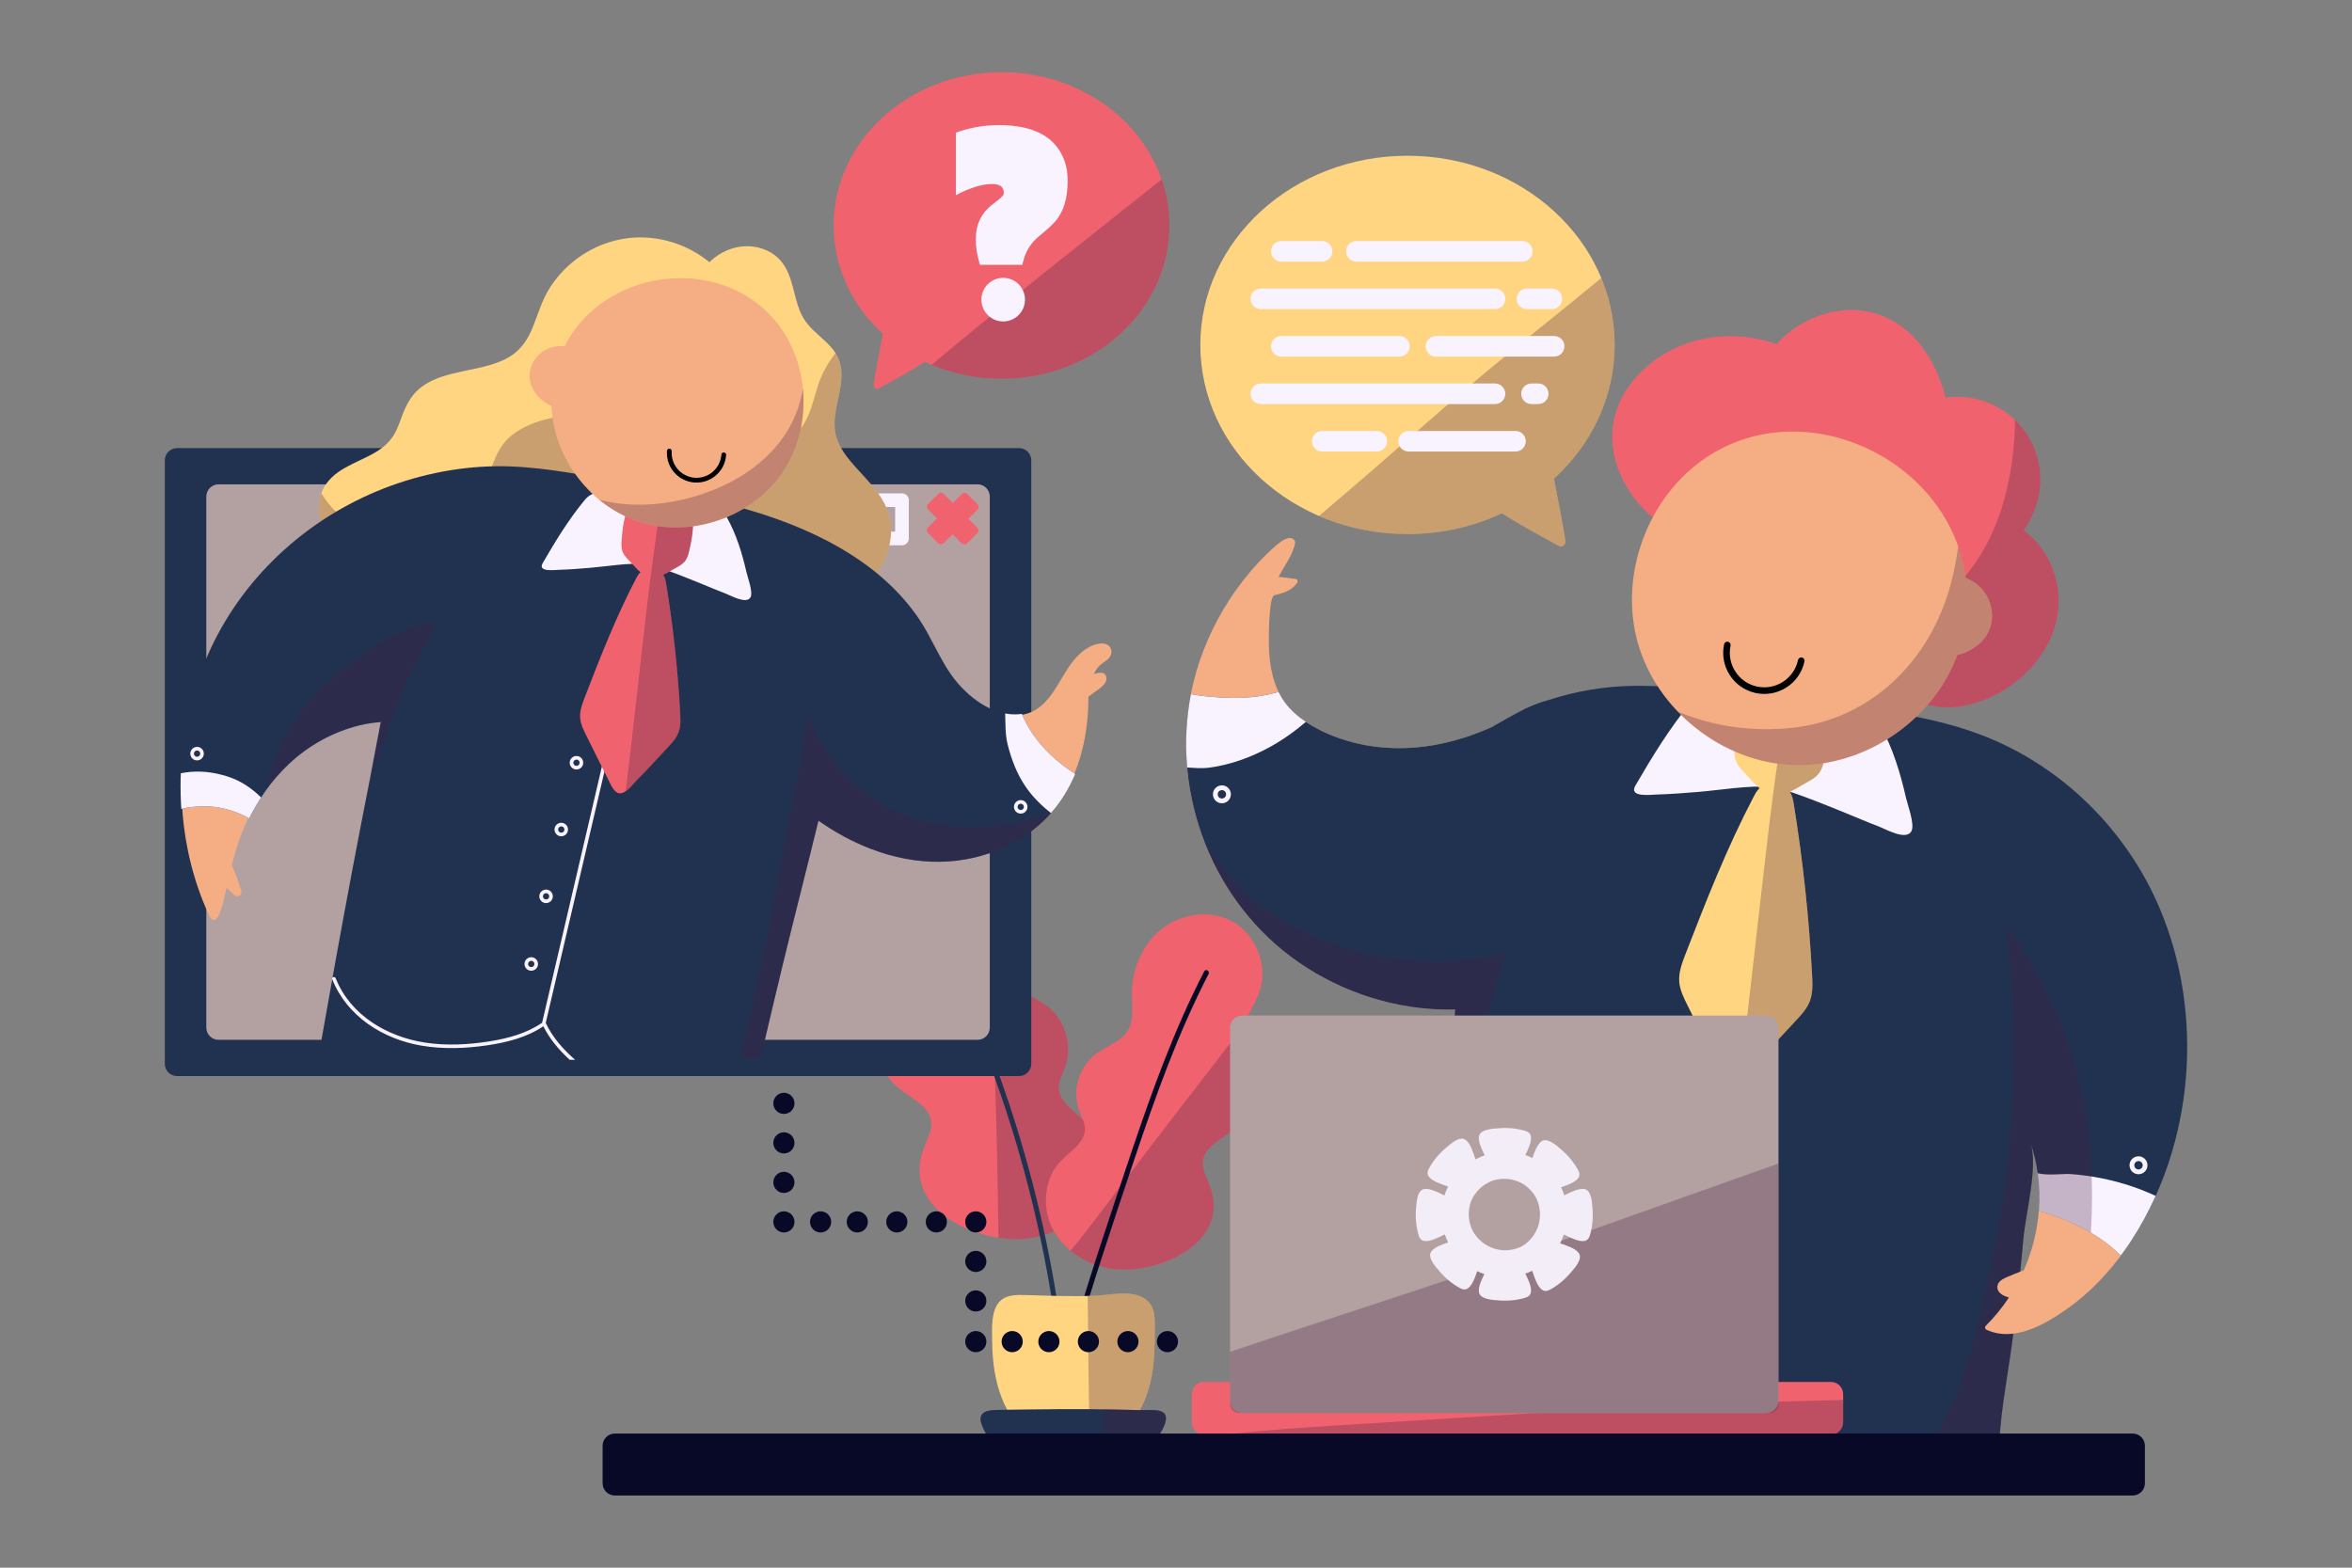 <?xml version="1.0" encoding="utf-8"?>
<!-- Generator: Adobe Illustrator 27.5.0, SVG Export Plug-In . SVG Version: 6.00 Build 0)  -->
<svg version="1.1" xmlns="http://www.w3.org/2000/svg" xmlns:xlink="http://www.w3.org/1999/xlink" x="0px" y="0px"
	 viewBox="0 0 750 500" style="enable-background:new 0 0 750 500;" xml:space="preserve">
<rect x="0" y="0" width="750" height="500" fill="#808080" stroke="none"/>
<g id="BACKGROUND">
	
</g>
<g id="OBJECTS">
	<g>
		<g>
			<g>
				<path style="fill:#F0626E;" d="M287.552,274.754c7.622-3.769,17.338-2.162,23.924,3.216c6.586,5.378,10.071,14.054,9.96,22.556
					c-0.053,4.046-0.791,8.388,1.193,11.914c2.319,4.121,7.445,5.567,11.227,8.406c5.842,4.386,8.295,12.776,5.735,19.617
					c-0.768,2.051-1.948,4.033-1.967,6.223c-0.042,4.738,4.971,7.603,8.27,11.005c5.834,6.014,6.712,15.904,2.915,23.372
					c-3.798,7.469-11.646,12.438-19.916,13.786c-15.644,2.551-41.645-8.407-34.452-28.304c1.064-2.943,2.892-5.838,2.465-8.937
					c-0.588-4.261-4.986-6.68-8.495-9.168c-5.359-3.8-9.784-9.849-9.264-16.398c0.451-5.677,4.496-10.697,4.472-16.392
					c-0.021-4.968-3.089-9.241-5.182-13.806c-0.405-0.884-0.774-1.778-1.076-2.691C274.334,290.029,278.933,279.016,287.552,274.754
					z"/>
				<path style="opacity:0.3;fill:#4A1E43;" d="M345.895,357.692c-3.299-3.402-8.313-6.267-8.271-11.005
					c0.019-2.19,1.199-4.172,1.967-6.223c2.56-6.842,0.108-15.232-5.734-19.617c-3.782-2.839-8.908-4.285-11.227-8.406
					c-1.985-3.527-1.246-7.868-1.193-11.914c0.104-7.966-2.949-16.084-8.751-21.499c2.763,20.207,3.659,40.765,4.436,61.069
					c0.697,18.217,1.02,36.444,1.293,54.67c3.677,0.563,7.293,0.604,10.479,0.084c8.27-1.348,16.118-6.317,19.916-13.786
					C352.607,373.596,351.728,363.706,345.895,357.692z"/>
			</g>
			<g>
				<path style="fill:#F0626E;" d="M392.266,293.533c-7.049-3.485-16.034-1.999-22.125,2.974
					c-6.091,4.973-9.313,12.997-9.211,20.859c0.049,3.742,0.732,7.757-1.104,11.018c-2.145,3.811-6.885,5.149-10.382,7.774
					c-5.403,4.056-7.671,11.815-5.303,18.142c0.71,1.896,1.801,3.73,1.819,5.755c0.039,4.382-4.597,7.032-7.648,10.177
					c-5.395,5.562-6.207,14.707-2.695,21.614c3.512,6.907,10.77,11.502,18.417,12.749c14.467,2.359,38.512-7.775,31.861-26.175
					c-0.984-2.721-2.675-5.399-2.279-8.265c0.543-3.94,4.611-6.178,7.856-8.479c4.956-3.514,9.048-9.108,8.567-15.164
					c-0.417-5.25-4.158-9.892-4.136-15.159c0.019-4.594,2.857-8.546,4.792-12.768c0.375-0.817,0.715-1.644,0.995-2.488
					C404.49,307.659,400.237,297.474,392.266,293.533z"/>
				<path style="opacity:0.3;fill:#4A1E43;" d="M395.902,331.354c0.007-1.54,0.334-3.008,0.834-4.438
					c-6.583,8.647-13.272,17.198-19.843,25.747c-8.249,10.732-16.496,21.454-24.612,32.286c-3.525,4.704-7.114,9.426-10.931,13.943
					c3.595,2.968,8.066,4.95,12.685,5.703c14.467,2.359,38.512-7.775,31.861-26.175c-0.984-2.721-2.675-5.399-2.279-8.265
					c0.543-3.94,4.611-6.178,7.856-8.479c4.956-3.514,9.048-9.108,8.567-15.164C399.621,341.263,395.88,336.621,395.902,331.354z"/>
			</g>
			<path style="fill:#080927;" d="M384.001,309.8c-9.557,18.498-16.629,38.088-23.261,57.786
				c-7.037,20.901-14.076,41.823-20.123,63.037c-0.286,1.004,1.276,1.433,1.562,0.431c5.91-20.734,12.784-41.181,19.645-61.616
				c6.73-20.044,13.852-40,23.576-58.82C385.877,309.693,384.48,308.872,384.001,309.8z"/>
			<path style="fill:#213150;" d="M298.211,295.88c-0.477-0.927-1.875-0.109-1.399,0.818
				c22.537,43.866,36.685,91.751,41.587,140.825c0.103,1.027,1.723,1.038,1.62,0C335.087,388.152,320.885,340.014,298.211,295.88z"
				/>
			<g>
				<path style="fill:#FFD582;" d="M366.238,415.216c-4.058-4.228-11.555-2.232-16.68-1.986c-7.604,0.363-15.203,0.005-22.819-0.195
					c-2.551-0.067-5.327-0.065-7.349,1.494c-3.592,2.77-3.042,9.422-3.007,13.517c0.088,10.322,2.491,22.168,10.901,29.02
					c4.42,3.601,9.726,4.823,15.079,4.423c5.353,0.4,10.659-0.822,15.079-4.423c5.968-4.862,8.96-12.31,10.072-19.746
					c0.674-4.505,0.755-9.071,0.743-13.618C368.25,420.862,368.363,417.431,366.238,415.216z"/>
				<path style="opacity:0.3;fill:#4A1E43;" d="M366.238,415.216c-4.058-4.228-11.555-2.232-16.68-1.986
					c-0.904,0.043-1.808,0.075-2.712,0.099c0.156,14.403,0.249,28.808,0.592,43.209c0.038,1.599,0.077,3.197,0.116,4.795
					c3.527-0.497,6.91-1.84,9.889-4.267c5.968-4.862,8.96-12.31,10.072-19.746c0.674-4.505,0.755-9.071,0.743-13.618
					C368.25,420.862,368.363,417.431,366.238,415.216z"/>
			</g>
			<g>
				<path style="fill:#213150;" d="M363.194,449.74c-10.725-0.308-21.457-0.388-32.186-0.234c-4.604,0.066-9.226,0.066-13.826,0.199
					c-3.212,0.092-5.486,1.205-4.115,4.781c2.076,5.415,5.053,7.109,10.579,7.711c10.093,1.099,20.281,1.064,30.407,0.49
					c7.269-0.412,14.31-0.457,17.279-8.201C373.589,448.599,367.28,449.857,363.194,449.74z"/>
				<path style="opacity:0.3;fill:#4A1E43;" d="M363.194,449.74c-3.746-0.108-7.493-0.177-11.24-0.229
					c0.041,3.896,0.012,7.796,0.107,11.69c0.013,0.528,0.022,1.056,0.034,1.584c0.653-0.032,1.306-0.06,1.959-0.097
					c7.269-0.412,14.31-0.457,17.279-8.201C373.589,448.599,367.28,449.857,363.194,449.74z"/>
			</g>
		</g>
		<g>
			<path style="fill:#F0626E;" d="M653.597,179.216c-1.9-3.993-4.746-7.518-8.29-10.093c3.175-4.578,5.226-9.893,5.325-15.546
				c0.131-7.479-2.959-15.018-8.51-20.069c-5.506-5.01-13.215-7.589-20.629-6.808c-0.355,0.038-0.706,0.096-1.058,0.148
				c-1.709-6.647-4.648-13.027-9.143-18.208c-5.819-6.706-14.178-10.384-23.078-9.683c-8.328,0.656-16.153,4.644-21.742,10.799
				c-1.213-0.433-2.445-0.817-3.694-1.138c-9.216-2.371-19.227-1.755-27.949,2.121c-9.312,4.138-17.522,12.231-19.994,22.33
				c-2.614,10.681,1.948,21.761,9.412,29.409c1.873,1.919,3.929,3.607,6.11,5.111c-3.626,9.036-8.319,17.823-8.005,27.782
				c0.176,5.566,2.197,10.743,5.919,14.89c3.506,3.907,8.132,6.688,13.02,8.512c3.979,1.484,8.126,2.355,12.316,2.985
				c0.898,1.34,1.92,2.601,3.047,3.757c4.489,4.602,10.506,7.417,16.661,9.02c6.414,1.67,13.543,2.622,20.066,1.053
				c5.245-1.261,10.058-4.163,13.793-8.033c1.234-1.279,2.344-2.665,3.324-4.132c5.683,2.409,12.049,2.801,18.104,1.182
				c6.678-1.786,12.898-5.432,17.787-10.31c4.663-4.651,8.187-10.562,9.514-17.051C657.147,191.158,656.26,184.811,653.597,179.216z
				"/>
			<path style="opacity:0.3;fill:#4A1E43;" d="M653.597,179.216c-1.9-3.993-4.746-7.518-8.29-10.093
				c3.175-4.578,5.226-9.893,5.325-15.546c0.127-7.284-2.808-14.619-8.09-19.664c-0.02,1.976-0.083,3.95-0.214,5.921
				c-0.955,14.277-4.636,28.841-13.064,40.62c-8.844,12.361-21.851,20.419-36.427,24.356c-15.944,4.306-33.594,4.769-49.849,2.074
				c-6.302-1.045-13.297-2.838-19.731-5.71c0.949,3.339,2.628,6.426,5.015,9.086c3.506,3.907,8.132,6.688,13.02,8.512
				c3.979,1.484,8.126,2.355,12.316,2.985c0.898,1.34,1.92,2.601,3.047,3.757c4.489,4.602,10.506,7.417,16.661,9.02
				c6.414,1.67,13.543,2.622,20.066,1.053c5.245-1.261,10.058-4.163,13.793-8.033c1.234-1.279,2.344-2.665,3.324-4.132
				c5.683,2.409,12.049,2.801,18.104,1.182c6.678-1.786,12.898-5.432,17.787-10.31c4.663-4.651,8.187-10.562,9.514-17.051
				C657.147,191.158,656.26,184.811,653.597,179.216z"/>
			<path style="fill:#F5AE84;" d="M501.988,275.804c-4.584-12.513-11.563-23.055-18.906-34.073
				c-2.241-3.362-4.467-6.752-6.559-10.212c-12.347,5.647-25.694,8.568-39.85,6.356c-9.363-1.464-21.3-6.066-27.056-13.993
				c-3.619-4.985-4.773-11.417-4.988-17.446c-0.068-1.898-0.124-16.086,1.72-16.57c0.359-0.094,0.717-0.178,1.076-0.273
				c2.533-0.679,4.661-1.51,6.2-3.684c0.318-0.444,0.183-1.153-0.432-1.246c-1.821-0.3-3.674-0.462-5.497-0.686
				c1.722-3.274,4.572-7.001,5.29-10.75c0.022-0.115,0.015-0.22-0.021-0.314c-0.029-0.248-0.108-0.462-0.248-0.643
				c-1.508-1.904-4.63,0.707-5.775,1.688c-3.922,3.378-7.464,7.256-10.65,11.345c-5.971,7.67-10.641,16.361-13.76,25.566
				c-11.8,34.883,1.17,74.982,31.51,96.004c14.308,9.912,31.592,15.352,49.017,15.123c4.254-0.056,8.466-0.43,12.636-1.056
				c11.391-3.704,22.589-7.889,33.583-12.605C508.247,297.302,505.864,286.383,501.988,275.804z"/>
			<path style="fill:#213150;" d="M464.04,321.965c-0.79,10.112-1.398,20.24-1.814,30.374c-0.171,4.171-0.299,8.343-0.407,12.515
				c-1.068,10.728-2.005,21.544-3.003,32.484c-1.958,21.469-4.782,42.82-6.544,64.284c13.089-0.063,26.179-0.106,39.269-0.143
				c48.588-0.139,97.178-0.277,145.767-0.091c0.215-2.033,0.388-4.075,0.568-6.099c0.896-10.031,2.915-19.983,4.122-30.005
				c1.22-10.129,2.318-20.274,3.238-30.435c0.726-8.008,4.771-22.996,2.193-30.567c0.604,1.774,1.124,3.581,1.542,5.418
				c1.243,5.453,1.597,11.032,1.16,16.538c3.897,0.965,7.775,2.548,11.182,4.103c4.817,2.199,9.407,5.081,13.357,8.613
				c0.552,0.494,1.087,0.998,1.606,1.513c1.106-1.484,2.181-2.992,3.194-4.537c20.218-30.852,23.53-72.463,9.166-106.324
				c-10.651-25.109-31.409-45.527-56.959-55.243c-20.023-7.614-41.83-8.602-63.102-11.136c-15.775-1.879-31.522-4.655-47.407-4.484
				c-9.526,0.103-18.798,1.718-27.624,4.605c-2.227,0.586-4.374,1.385-6.458,2.371c-0.295,0.12-0.591,0.236-0.886,0.359
				c-0.002,0.02-0.004,0.04-0.006,0.06c-0.035,0.018-0.071,0.032-0.105,0.05c-3.459,1.75-6.843,3.669-10.211,5.616
				c-12.167,5.456-25.295,8.246-39.206,6.072c-9.363-1.464-21.3-6.066-27.055-13.993c-0.736-1.013-1.365-2.088-1.909-3.206
				c-0.781,0.227-1.572,0.439-2.376,0.629c-5.432,1.286-10.974,1.507-16.527,1.13c-2.868-0.195-6.001-0.461-9.049-1.042
				c-6.262,32.136,6.962,66.545,34.289,85.479c14.308,9.912,31.593,15.352,49.017,15.123
				C463.389,321.991,463.714,321.973,464.04,321.965z"/>
			<path style="fill:#F9F2FF;" d="M385.355,244.87c6.795-0.873,13.35-3.231,19.357-6.497c4.105-2.232,8.027-5,11.698-8.133
				c-2.676-1.811-5.026-3.926-6.791-6.358c-0.736-1.013-1.365-2.088-1.909-3.205c-0.781,0.227-1.572,0.438-2.376,0.629
				c-5.432,1.286-10.974,1.507-16.527,1.13c-2.868-0.195-6.001-0.461-9.049-1.042c-1.51,7.75-1.876,15.63-1.195,23.395
				C380.908,244.927,383.252,245.14,385.355,244.87z"/>
			<path style="fill:#F9F2FF;" d="M680.026,378.456c-6.419-2.195-13.225-3.544-19.995-4.016c-1.833-0.128-7.133,0.57-10.244-0.247
				c0.556,4.003,0.663,8.043,0.345,12.046c3.896,0.965,7.775,2.548,11.182,4.103c4.817,2.199,9.407,5.081,13.357,8.613
				c0.552,0.494,1.087,0.998,1.606,1.513c1.106-1.485,2.181-2.992,3.194-4.537c3.025-4.616,5.663-9.477,7.928-14.512
				C684.972,380.293,682.502,379.302,680.026,378.456z"/>
			<g>
				<g>
					<g>
						<g>
							<path style="fill:#F9F2FF;" d="M389.309,256.181c-1.569-0.182-2.697-1.606-2.514-3.175c0.182-1.569,1.606-2.697,3.175-2.514
								c1.569,0.182,2.697,1.606,2.514,3.175C392.302,255.235,390.877,256.363,389.309,256.181z M389.793,252.009
								c-0.732-0.085-1.397,0.441-1.482,1.173c-0.085,0.732,0.442,1.397,1.173,1.482c0.732,0.085,1.397-0.441,1.482-1.173
								C391.051,252.758,390.525,252.094,389.793,252.009z"/>
						</g>
					</g>
				</g>
			</g>
			<g>
				<g>
					<g>
						<g>
							<path style="fill:#F9F2FF;" d="M681.592,374.491c-1.569-0.182-2.697-1.606-2.515-3.175c0.182-1.569,1.606-2.697,3.175-2.514
								c1.569,0.182,2.697,1.606,2.515,3.175C684.585,373.545,683.161,374.673,681.592,374.491z M682.076,370.319
								c-0.732-0.085-1.397,0.442-1.482,1.173c-0.085,0.732,0.442,1.397,1.174,1.482c0.732,0.085,1.397-0.442,1.482-1.173
								C683.334,371.068,682.808,370.404,682.076,370.319z"/>
						</g>
					</g>
				</g>
			</g>
			<g>
				<g>
					<g>
						<g>
							<path style="fill:#F9F2FF;" d="M545.934,355.721c-1.569-0.18-2.699-1.602-2.52-3.171c0.18-1.569,1.602-2.699,3.171-2.52
								c1.569,0.18,2.699,1.602,2.52,3.171C548.926,354.77,547.503,355.901,545.934,355.721z M546.412,351.548
								c-0.732-0.084-1.396,0.444-1.48,1.176c-0.084,0.732,0.444,1.396,1.176,1.48c0.732,0.084,1.396-0.444,1.48-1.176
								C547.672,352.296,547.144,351.632,546.412,351.548z"/>
						</g>
					</g>
				</g>
			</g>
			<g>
				<g>
					<g>
						<g>
							<path style="fill:#F9F2FF;" d="M538.175,412.903c-1.569-0.179-2.699-1.602-2.52-3.171c0.18-1.569,1.602-2.699,3.171-2.52
								c1.569,0.18,2.699,1.602,2.52,3.171C541.167,411.952,539.745,413.082,538.175,412.903z M538.653,408.73
								c-0.732-0.084-1.396,0.444-1.48,1.176c-0.084,0.732,0.444,1.396,1.176,1.48c0.732,0.084,1.396-0.444,1.48-1.176
								C539.913,409.477,539.385,408.813,538.653,408.73z"/>
						</g>
					</g>
				</g>
			</g>
			<g>
				<g>
					<g>
						<g>
							<path style="fill:#F9F2FF;" d="M541.872,384.553c-1.569-0.18-2.699-1.602-2.52-3.171c0.18-1.569,1.602-2.699,3.171-2.52
								c1.569,0.179,2.699,1.602,2.52,3.171C544.863,383.602,543.441,384.732,541.872,384.553z M542.349,380.38
								c-0.732-0.084-1.396,0.444-1.48,1.176c-0.084,0.732,0.444,1.396,1.176,1.48c0.732,0.084,1.396-0.444,1.48-1.176
								C543.609,381.127,543.081,380.463,542.349,380.38z"/>
						</g>
					</g>
				</g>
			</g>
			<g>
				<g>
					<g>
						<g>
							<path style="fill:#F9F2FF;" d="M534.877,439.443c-1.569-0.18-2.699-1.602-2.52-3.171c0.18-1.569,1.602-2.699,3.171-2.52
								c1.569,0.18,2.699,1.602,2.52,3.171S536.446,439.623,534.877,439.443z M535.354,435.27c-0.732-0.084-1.396,0.444-1.48,1.176
								c-0.084,0.732,0.444,1.396,1.176,1.48c0.732,0.084,1.396-0.444,1.48-1.176C536.614,436.018,536.086,435.354,535.354,435.27z"
								/>
						</g>
					</g>
				</g>
			</g>
			<path style="fill:#F9F2FF;" d="M565.128,252.155c-1.602,13.286-3.204,26.571-4.806,39.857
				c-1.602,13.286-3.204,26.572-4.805,39.857c-1.602,13.286-3.204,26.571-4.805,39.857c-1.61,13.352-3.22,26.703-4.829,40.054
				c-1.602,13.286-3.204,26.572-4.805,39.857c-0.198,1.644-0.397,3.288-0.595,4.933c-0.118,0.977,1.398,1.166,1.516,0.19
				c1.602-13.286,3.204-26.572,4.805-39.857c1.602-13.286,3.204-26.571,4.806-39.857c1.602-13.286,3.204-26.572,4.805-39.857
				c1.61-13.351,3.22-26.703,4.829-40.054c1.602-13.286,3.204-26.571,4.805-39.857c0.198-1.644,0.397-3.289,0.595-4.933
				C566.761,251.368,565.246,251.179,565.128,252.155z"/>
			<path style="fill:#F9F2FF;" d="M609.5,265.109c0.006-0.011,0.011-0.022,0.017-0.033c1.12-2.182-1.19-8.219-1.716-10.532
				c-1.818-7.983-4.21-15.924-8.197-23.115c-3.156-5.697-13.061-4.721-18.666-5.604c-9.94-1.566-19.935-2.698-29.884-4.201
				c-4.884-0.665-8.229-2.026-11.758,2.247c-6.864,8.309-12.39,17.362-17.788,26.653c-2.287,3.937,4.958,2.927,6.944,2.875
				c4.335-0.113,8.665-0.467,12.986-0.818c7.692-0.625,15.862-2.15,23.591-1.594c0.49,0.035,0.993,0.04,1.468,0.179
				c7.5,2.197,14.732,5.183,21.968,8.114c3.505,1.42,6.964,2.942,10.509,4.27C601.205,264.388,607.839,268.229,609.5,265.109z"/>
			<g>
				<path style="fill:#FFD582;" d="M577.847,311.123c-0.965-18.323-2.92-36.594-5.854-54.706c-0.219-1.354-0.506-2.797-1.276-3.888
					c1.443-0.644,2.826-1.479,4.08-2.22c1.698-1.004,3.737-1.894,5.038-3.437c1.356-1.61,1.763-3.848,2.209-5.838
					c0.626-2.786,1.134-5.675,1.28-8.532c0.16-3.109-1.267-4.517-4.259-5.107c-4.109-0.811-8.256-1.415-12.41-1.943
					c-2.761-0.35-8.008-2.04-10.515-0.308c-1.059,0.731-1.32,1.831-1.619,3.007c-0.704,2.773-1.072,5.683-1.297,8.529
					c-0.161,2.033-0.434,4.291,0.387,6.23c0.786,1.858,2.472,3.311,3.798,4.772c1.098,1.21,2.317,2.582,3.682,3.7
					c-0.798,0.708-1.347,1.696-1.85,2.655c-8.492,16.184-15.189,33.237-21.785,50.282c-1.109,2.867-2.235,5.859-1.972,8.921
					c0.218,2.53,1.367,4.873,2.497,7.147c3.447,6.94,6.894,13.881,10.341,20.821c1.133,2.28,2.798,4.861,5.586,3.452
					c2.31-1.168,3.938-3.513,5.684-5.344c4.416-4.345,8.729-9.182,13.037-13.762c1.744-1.854,3.524-3.771,4.453-6.141
					c0.351-0.895,0.568-1.823,0.696-2.77C578.024,314.835,577.944,312.958,577.847,311.123z"/>
				<path style="opacity:0.3;fill:#4A1E43;" d="M577.847,311.123c-0.965-18.323-2.92-36.594-5.854-54.706
					c-0.219-1.354-0.506-2.797-1.276-3.888c1.443-0.644,2.826-1.479,4.08-2.22c1.698-1.004,3.737-1.894,5.038-3.437
					c1.356-1.61,1.763-3.848,2.209-5.838c0.626-2.786,1.134-5.675,1.28-8.532c0.16-3.109-1.267-4.517-4.259-5.107
					c-3.306-0.653-6.636-1.168-9.974-1.62c-1.511,12.391-3.421,24.762-4.903,37.135c-3.242,27.054-6.091,54.196-9.449,81.264
					c1.885-1.256,3.323-3.254,4.853-4.857c4.416-4.345,8.729-9.182,13.037-13.762c1.744-1.854,3.524-3.771,4.453-6.141
					c0.351-0.895,0.568-1.823,0.696-2.77C578.024,314.835,577.944,312.958,577.847,311.123z"/>
			</g>
			<g>
				<path style="fill:#F5AE84;" d="M544.102,145.892c30.864-20.581,75.147-0.328,82.177,35.178c0.211,1.064,0.386,2.137,0.531,3.215
					c0.868,0.347,1.706,0.768,2.487,1.276c0.93,0.605,1.786,1.32,2.539,2.14c3.004,3.269,4.205,8.17,2.818,12.387
					c-1.515,4.608-5.757,7.651-10.535,8.854c-0.033,0.09-0.062,0.179-0.095,0.269c-7.844,21.01-30.049,35.739-52.455,34.793
					c-22.407-0.946-43.292-17.492-49.338-39.088C516.185,183.32,525.444,158.334,544.102,145.892z"/>
				<path d="M559.727,221.003c-6.991-1.565-11.448-8.496-9.951-15.518c0.122-0.569,0.681-0.932,1.251-0.811
					c0.004,0.001,0.007,0.002,0.011,0.003c0.564,0.126,0.921,0.682,0.801,1.248c-1.256,5.892,2.484,11.708,8.349,13.021
					c0.037,0.008,0.073,0.016,0.111,0.024c2.872,0.612,5.811,0.069,8.275-1.528c2.464-1.598,4.158-4.06,4.77-6.932
					c0.122-0.569,0.681-0.933,1.251-0.811c0.003,0.001,0.007,0.002,0.011,0.002c0.563,0.126,0.922,0.683,0.801,1.248
					c-0.73,3.423-2.749,6.357-5.685,8.261c-2.936,1.905-6.439,2.551-9.862,1.822C559.815,221.023,559.771,221.013,559.727,221.003z"
					/>
				<path style="opacity:0.3;fill:#4A1E43;" d="M631.837,187.701c-0.753-0.82-1.61-1.535-2.539-2.14
					c-0.782-0.508-1.619-0.929-2.487-1.276c-0.145-1.078-0.32-2.151-0.531-3.215c-0.463-2.34-1.093-4.612-1.865-6.812
					c-0.518,3.972-1.276,7.917-2.304,11.814c-6.406,24.301-25.26,43.453-50.873,46.087c-12.322,1.267-24.897-0.402-36.251-5.227
					c9.537,9.971,22.768,16.49,36.583,17.073c22.406,0.945,44.612-13.783,52.456-34.793c0.033-0.089,0.062-0.179,0.095-0.269
					c4.778-1.202,9.019-4.246,10.535-8.854C636.042,195.87,634.841,190.97,631.837,187.701z"/>
			</g>
			<path style="opacity:0.3;fill:#4A1E43;" d="M637.308,461.388c0.215-2.033,0.388-4.075,0.569-6.099
				c0.896-10.031,2.915-19.982,4.122-30.004c1.22-10.129,2.318-20.274,3.239-30.435c0.725-8.009,4.77-22.996,2.193-30.567
				c0.604,1.774,1.124,3.581,1.542,5.418c1.243,5.453,1.597,11.032,1.16,16.538c3.897,0.965,7.775,2.548,11.182,4.103
				c1.846,0.843,3.657,1.788,5.413,2.829c0.932-14.916,0.156-29.949-2.956-44.486c-2.517-11.76-6.464-23.179-11.984-33.874
				c-2.692-5.216-5.719-10.231-9.003-15.091c-1.009-1.493-2.064-2.97-3.114-4.453c2.461,17.929,3.08,35.857,2.224,53.999
				c-0.849,18.002-3.02,35.898-6.863,53.511c-3.533,16.195-6.847,33.574-14.154,48.554c-1.752,3.591-3.898,6.946-6.378,9.993
				C622.103,461.338,629.705,461.359,637.308,461.388z"/>
			<path style="opacity:0.3;fill:#4A1E43;" d="M464.04,321.965c-0.79,10.112-1.398,20.239-1.814,30.374
				c-0.171,4.17-0.299,8.342-0.407,12.515c-1.069,10.728-2.005,21.544-3.003,32.485c-0.057,0.625-0.118,1.251-0.175,1.876
				c1.447-9.865,3.04-19.709,4.935-29.5c2.524-13.047,5.58-26.003,9.001-38.842c2.34-8.78,4.561-17.991,7.559-26.804
				c-5.371,1.216-10.809,2.095-16.32,2.439c-21.713,1.356-43.776-4.51-61.372-17.512c-7.666-5.664-13.579-12.721-18.445-20.726
				c5.892,15.315,16.138,28.965,30.047,38.602c14.308,9.912,31.592,15.352,49.017,15.123
				C463.389,321.991,463.714,321.973,464.04,321.965z"/>
			<path style="fill:#F5AE84;" d="M676.276,400.468c-0.519-0.514-1.054-1.019-1.606-1.513c-3.95-3.533-8.539-6.414-13.357-8.613
				c-3.406-1.555-7.285-3.138-11.182-4.103c0,0,0,0,0,0c-0.518,6.513-2.148,12.924-4.785,18.904
				c-1.849,0.717-3.697,1.441-5.508,2.235c-1.44,0.631-3.125,1.584-2.913,3.425c0.178,1.547,1.734,2.392,3.063,2.837
				c0.201,0.067,0.407,0.126,0.611,0.188c-2.13,3.218-4.579,6.233-7.333,8.968c-0.412,0.409-0.37,1.046,0.188,1.307
				c8.741,4.084,18.567-1.637,25.668-6.635c7.333-5.161,13.555-11.787,18.694-19.119
				C677.312,399.06,676.798,399.767,676.276,400.468z"/>
		</g>
		<g>
			<path style="fill:#F0626E;" d="M583.838,457.553H383.921c-2.154,0-3.901-1.747-3.901-3.901v-8.999
				c0-2.155,1.747-3.901,3.901-3.901h199.917c2.154,0,3.901,1.747,3.901,3.901v8.999
				C587.739,455.806,585.992,457.553,583.838,457.553z"/>
			<path style="opacity:0.3;fill:#4A1E43;" d="M565.473,447.116c-41.387,1.324-82.711,3.929-124.03,6.578
				c-16.548,1.061-33.062,1.88-49.538,3.745c-0.341,0.039-0.682,0.076-1.023,0.114H584.76c1.645,0,2.979-1.334,2.979-2.979v-8.06
				C580.316,446.678,572.893,446.878,565.473,447.116z"/>
			<path style="fill:#B3A1A1;" d="M563.219,450.68H396.139c-2.155,0-3.901-1.747-3.901-3.901V327.811
				c0-2.155,1.747-3.901,3.901-3.901h167.079c2.154,0,3.901,1.746,3.901,3.901v118.968
				C567.12,448.933,565.373,450.68,563.219,450.68z"/>
			<path style="opacity:0.3;fill:#4A1E43;" d="M493.177,397.371c-33.471,11.8-67.315,22.461-100.939,33.784v16.546
				c0,1.645,1.334,2.979,2.979,2.979H564.14c1.645,0,2.979-1.334,2.979-2.979V371.09
				C542.455,379.803,517.846,388.675,493.177,397.371z"/>
			<path style="fill:#F2EDF7;" d="M507.817,385.515c-0.144-1.787-0.261-6.007-2.694-6.303c-1.918-0.233-4.509,1.162-6.206,1.98
				c-0.028,0.014-0.056,0.03-0.084,0.045c-0.282-0.874-0.628-1.732-1.036-2.567c1.779-0.61,4.298-1.439,5.409-2.858
				c0.642-0.816,0.496-1.73,0.034-2.581c-1.356-2.522-3.227-4.753-5.409-6.605c-1.366-1.162-4.432-4.063-6.362-2.551
				c-1.378,1.079-2.199,3.486-2.805,5.253c-0.733-0.361-1.492-0.674-2.274-0.943c0.826-1.689,2.022-4.056,1.804-5.846
				c-0.124-1.031-0.873-1.574-1.801-1.849c-2.742-0.825-5.643-1.079-8.495-0.845c-1.787,0.144-6.007,0.261-6.303,2.694
				c-0.221,1.816,1.013,4.228,1.84,5.921c-1.005,0.358-1.971,0.796-2.892,1.306c-0.01,0.005-0.021,0.009-0.031,0.014
				c-0.044-0.131-0.078-0.272-0.121-0.403c-0.622-1.779-1.468-4.598-2.989-5.788c-1.93-1.511-4.996,1.39-6.362,2.552
				c-2.182,1.852-4.053,4.082-5.409,6.605c-0.462,0.85-0.608,1.764,0.034,2.581c1.191,1.521,4.01,2.367,5.788,2.989
				c0.107,0.039,0.219,0.063,0.326,0.102c-0.474,0.926-0.868,1.883-1.184,2.859c-0.051-0.029-0.103-0.057-0.154-0.083
				c-1.698-0.818-4.289-2.213-6.206-1.98c-2.433,0.296-2.55,4.516-2.694,6.303c-0.234,2.852,0.021,5.753,0.845,8.495
				c0.275,0.928,0.818,1.677,1.849,1.801c1.918,0.234,4.509-1.161,6.206-1.979c0.091-0.043,0.178-0.095,0.268-0.14
				c0.299,0.873,0.656,1.73,1.082,2.562c-1.774,0.608-4.238,1.433-5.334,2.832c-1.511,1.93,1.39,4.996,2.552,6.362
				c1.852,2.182,4.082,4.053,6.605,5.409c0.85,0.462,1.764,0.607,2.581-0.034c1.42-1.111,2.248-3.631,2.858-5.409
				c0.742,0.363,1.501,0.678,2.274,0.941c-0.822,1.678-1.943,3.961-1.731,5.698c0.296,2.433,4.516,2.55,6.303,2.694
				c2.852,0.233,5.753-0.021,8.495-0.845c0.928-0.275,1.677-0.818,1.801-1.849c0.218-1.79-0.978-4.157-1.804-5.846
				c0.755-0.259,1.491-0.56,2.201-0.905c0.022,0.073,0.043,0.147,0.069,0.219c0.622,1.779,1.468,4.598,2.989,5.788
				c0.816,0.642,1.73,0.496,2.581,0.034c2.522-1.356,4.753-3.227,6.605-5.409c1.161-1.366,4.063-4.432,2.552-6.362
				c-1.191-1.521-4.01-2.367-5.788-2.989c-0.035-0.012-0.072-0.022-0.109-0.033c0.262-0.514,0.501-1.041,0.717-1.58
				c0.177-0.414,0.344-0.831,0.491-1.253c0.073,0.039,0.145,0.08,0.22,0.115c1.698,0.818,4.289,2.213,6.206,1.979
				c1.031-0.124,1.574-0.873,1.849-1.801C507.797,391.267,508.051,388.367,507.817,385.515z M480.023,398.759
				c-4.59,0-8.563-2.616-10.531-6.434c-1.396-2.954-1.509-6.361-0.326-9.385c1.301-2.976,3.791-5.305,6.868-6.407
				c3.315-1.059,7-0.627,10.007,1.303c1.544,1.05,2.827,2.455,3.732,4.097c2.28,4.457,1.564,10.051-2.163,13.778
				c-0.738,0.738-1.556,1.346-2.417,1.849C483.628,398.321,481.879,398.759,480.023,398.759z"/>
		</g>
		<path style="fill:#080927;" d="M680.061,476.977H196.057c-2.155,0-3.901-1.747-3.901-3.901v-11.955
			c0-2.155,1.746-3.901,3.901-3.901h484.004c2.154,0,3.901,1.746,3.901,3.901v11.955
			C683.962,475.231,682.215,476.977,680.061,476.977z"/>
		<g>
			<path style="fill:#213150;" d="M324.951,343.203H56.458c-2.155,0-3.901-1.747-3.901-3.901V146.82
				c0-2.155,1.747-3.901,3.901-3.901h268.492c2.155,0,3.901,1.746,3.901,3.901v192.481
				C328.852,341.456,327.105,343.203,324.951,343.203z"/>
			<path style="fill:#B3A1A1;" d="M311.719,331.647H69.69c-2.155,0-3.901-1.747-3.901-3.901V158.376
				c0-2.154,1.747-3.901,3.901-3.901h242.029c2.155,0,3.901,1.747,3.901,3.901v169.371
				C315.62,329.901,313.873,331.647,311.719,331.647z"/>
			<path style="fill:#F0626E;" d="M308.79,165.434l2.87-2.839c0.495-0.49,0.5-1.289,0.01-1.784l-3.194-3.229
				c-0.49-0.495-1.289-0.5-1.784-0.01l-2.87,2.839l-2.839-2.87c-0.49-0.495-1.289-0.5-1.784-0.01l-3.229,3.194
				c-0.495,0.49-0.5,1.289-0.01,1.784l2.839,2.87l-2.87,2.839c-0.495,0.49-0.5,1.289-0.01,1.784l3.194,3.229
				c0.49,0.495,1.289,0.5,1.784,0.01l2.87-2.839l2.839,2.87c0.49,0.495,1.289,0.5,1.784,0.01l3.229-3.194
				c0.495-0.49,0.5-1.289,0.01-1.784L308.79,165.434z"/>
			<g>
				<g>
					<path style="fill:#F9F2FF;" d="M287.621,173.92h-12.211c-1.204,0-2.18-0.976-2.18-2.181v-12.21c0-1.204,0.976-2.18,2.18-2.18
						h12.211c1.204,0,2.181,0.976,2.181,2.18v12.21C289.802,172.944,288.826,173.92,287.621,173.92z M277.591,169.559h7.85v-7.85
						h-7.85V169.559z"/>
				</g>
			</g>
			<g>
				<path style="fill:#FFD582;" d="M284.043,167.16c-0.791-7.763-6.663-13.02-11.543-18.518c-2.37-2.67-4.643-5.57-5.731-9.021
					c-1.376-4.364-0.238-8.872,0.677-13.203c0.872-4.126,1.612-8.59-0.312-12.547c-1.758-3.615-5.155-5.959-7.955-8.699
					c-1.531-1.498-2.831-3.15-3.734-5.101c-0.84-1.815-1.385-3.747-1.886-5.677c-0.991-3.815-1.858-7.873-4.414-11
					c-2.495-3.053-6.37-4.688-10.263-4.851c-4.065-0.171-7.961,1.231-11.144,3.736c-0.533,0.419-1.034,0.873-1.521,1.341
					c-5.541-4.531-12.469-7.304-19.633-7.82c-8.312-0.599-16.544,2.02-23.125,7.103c-3.286,2.538-6.143,5.666-8.325,9.202
					c-2.333,3.78-3.539,7.978-5.166,12.073c-1.515,3.813-3.633,7.173-7.146,9.408c-2.806,1.785-6.065,2.771-9.272,3.549
					c-6.324,1.535-13.373,2.192-18.829,6.055c-3.183,2.254-4.993,5.477-6.357,9.064c-0.859,2.26-1.61,4.607-2.897,6.671
					c-0.97,1.556-2.244,2.863-3.705,3.964c-5.567,4.194-13.449,5.47-17.694,11.368c-2.435,3.384-2.878,7.728-1.848,11.701
					c1.12,4.318,3.808,7.91,7.111,10.832c3.591,3.178,7.812,5.643,12,7.942c4.241,2.328,8.626,4.39,13.115,6.193
					c8.92,3.583,18.235,6.141,27.682,7.884c19.453,3.589,39.402,3.773,59.09,2.498c9.715-0.629,19.528-1.387,29.14-2.971
					c8.674-1.429,17.781-4.007,24.467-10.009C280.667,183.08,284.86,175.178,284.043,167.16z"/>
				<path style="opacity:0.3;fill:#4A1E43;" d="M284.043,167.16c-0.791-7.763-6.663-13.02-11.543-18.518
					c-2.37-2.67-4.643-5.57-5.731-9.021c-1.376-4.364-0.238-8.872,0.677-13.203c0.872-4.126,1.612-8.59-0.312-12.547
					c-0.212-0.436-0.449-0.852-0.704-1.254c-2.342,3.061-4.316,6.399-5.598,10.313c-1.433,4.376-2.214,8.956-4.858,12.831
					c-2.586,3.791-6.828,6.712-11.055,8.394c-15.364,6.111-31.147-3.121-45.242-8.412c-8.287-3.111-17.617-4.201-26.24-1.843
					c-3.94,1.077-8.118,2.939-11.159,5.717c-2.441,2.229-3.94,5.247-5.106,8.29c-2.265,5.913-3.315,12.393-6.965,17.699
					c-3.73,5.421-9.867,7.481-16.235,7.704c-11.684,0.41-25.404-5.518-31.493-15.993c-0.972,2.743-0.997,5.786-0.257,8.64
					c1.12,4.318,3.808,7.91,7.111,10.832c3.591,3.178,7.812,5.643,12,7.942c4.241,2.328,8.626,4.39,13.115,6.193
					c8.92,3.583,18.235,6.141,27.682,7.884c19.453,3.589,39.402,3.773,59.09,2.498c9.715-0.629,19.528-1.387,29.14-2.971
					c8.674-1.429,17.781-4.007,24.467-10.009C280.667,183.08,284.86,175.178,284.043,167.16z"/>
				<path style="fill:#F5AE84;" d="M351.194,205.24c-3.673,0.16-6.812,2.936-8.85,5.406c-4.99,6.046-7.8,16.79-17.577,17.446
					c-7.601,0.511-14.691-4.366-19.503-9.917c-5.319-6.136-7.881-13.782-12.323-20.423c-14.345-21.447-40.075-31.782-64.253-37.461
					c-9.018-2.118-18.091-3.999-27.207-5.639c-14.078-2.534-29.201-5.864-43.535-5.657c-12.867,0.186-25.697,2.961-37.57,7.903
					c-24.695,10.279-44.954,29.835-54.964,54.756c-7.495,18.661-9.544,39.641-5.548,59.372c0.016,0.082,0.032,0.163,0.049,0.245
					c0.123,0.601,0.252,1.201,0.387,1.799c0.036,0.163,0.074,0.325,0.111,0.488c0.129,0.56,0.261,1.118,0.399,1.676
					c0.048,0.192,0.098,0.384,0.147,0.576c0.139,0.544,0.278,1.089,0.427,1.63c0.018,0.067,0.039,0.134,0.057,0.201
					c0.277,1.001,0.573,1.997,0.882,2.989c0.114,0.366,0.226,0.733,0.345,1.098c0.116,0.356,0.237,0.709,0.357,1.064
					c0.138,0.409,0.278,0.817,0.422,1.224c0.117,0.331,0.237,0.661,0.358,0.99c0.16,0.438,0.325,0.874,0.492,1.31
					c0.115,0.301,0.231,0.601,0.35,0.9c0.194,0.49,0.394,0.977,0.596,1.463c0.102,0.245,0.201,0.491,0.305,0.736
					c0.311,0.73,0.63,1.458,0.961,2.18c2.377,5.193,4.311-1.905,5.336-6.642c0.146-0.677,0.274-1.305,0.382-1.843
					c0.4,0.453,0.816,0.891,1.257,1.305c0.369,0.347,0.759,0.673,1.166,0.984c0.079,0.06,0.154,0.125,0.235,0.184
					c0.195,0.142,0.401,0.225,0.605,0.259c0.158,0.026,0.314,0.019,0.463-0.011c0.082-0.016,0.162-0.041,0.239-0.072
					c0.078-0.032,0.154-0.07,0.224-0.116c0.005-0.003,0.011-0.005,0.016-0.009c0.106-0.072,0.201-0.161,0.282-0.262
					c0.12-0.152,0.206-0.333,0.244-0.536c0.038-0.203,0.029-0.426-0.042-0.663c-0.694-2.312-1.458-4.616-2.425-6.83
					c-0.192-0.44-0.385-0.907-0.594-1.373c0.372-1.464,0.765-2.922,1.191-4.371c0.488-1.655,1.023-3.296,1.622-4.915
					c0.304-0.822,0.622-1.639,0.963-2.448c0.364-0.863,0.753-1.714,1.15-2.562c3.2-6.758,7.565-12.967,13.004-18.113
					c6.391-6.045,14.255-10.415,22.812-12.5c2.403-0.585,4.768-0.919,7.114-1.069c-1.229,6.13-2.297,12.301-3.493,18.361
					c-3.709,18.789-7.271,37.607-10.681,56.452c-1.906,10.533-3.757,21.061-5.62,31.585c7.794-0.398,15.591-0.727,23.393-0.931
					c7.856-0.204,15.715-0.321,23.576-0.377c12.867-0.397,25.736-0.722,38.611-0.958c11.929-0.218,23.845-0.27,35.774,0.016
					c6.486,0.155,12.958,0.663,19.421,1.258c2.175-9.339,4.376-18.672,6.632-27.991c3.729-15.403,7.7-30.745,11.435-46.143
					c5.276,3.75,10.888,6.837,16.686,9.088c13.926,5.405,28.92,6.008,42.881-0.491c19.402-9.031,26.675-27.499,26.713-47.677
					c0.386-0.291,0.775-0.574,1.158-0.874c1.361-1.066,4.565-2.783,4.576-4.795c0.016-2.302-1.951-2.222-4.002-1.538
					c0.491-1.035,1.122-2.003,1.965-2.82c0.901-0.871,2.396-1.51,3.102-2.595C355.202,207.52,353.992,205.121,351.194,205.24z"/>
				<path style="fill:#213150;" d="M342.668,246.698c-4.639-3.005-8.42-6.343-11.557-10.207h0c-2.142-2.637-3.889-5.531-5.192-8.601
					l-0.086-0.202l-0.217,0.029c-0.283,0.038-0.571,0.068-0.867,0.088c-9.174,0.616-16.529-6.661-19.266-9.818
					c-3.148-3.631-5.368-7.881-7.516-11.991c-1.466-2.806-2.982-5.707-4.786-8.404c-11.819-17.671-33.496-30.316-64.426-37.581
					c-8.986-2.11-18.146-4.008-27.222-5.643c-2.118-0.381-4.259-0.781-6.419-1.183c-12.274-2.288-24.966-4.654-37.171-4.478
					c-12.628,0.182-25.656,2.922-37.676,7.925c-25.23,10.501-45.32,30.516-55.121,54.913c-0.286,0.712-0.562,1.428-0.832,2.148
					l-0.234,0.633c-0.2,0.542-0.395,1.085-0.585,1.63l-0.216,0.617c-0.245,0.715-0.484,1.433-0.714,2.155l-0.123,0.397
					c-0.188,0.599-0.371,1.199-0.548,1.802l-0.218,0.753c-0.149,0.521-0.293,1.042-0.434,1.564l-0.19,0.702
					c-0.185,0.703-0.363,1.408-0.533,2.116l-0.174,0.751c-0.113,0.487-0.224,0.976-0.331,1.465
					c-0.069,0.316-0.136,0.631-0.202,0.947c-0.094,0.453-0.185,0.907-0.273,1.362l-0.057,0.289c-0.04,0.204-0.081,0.409-0.119,0.614
					c-0.124,0.668-0.242,1.337-0.353,2.008c-0.049,0.292-0.094,0.586-0.139,0.879l-0.033,0.208
					c-0.058,0.373-0.115,0.747-0.169,1.122c-0.057,0.393-0.113,0.787-0.165,1.181c-0.043,0.322-0.082,0.645-0.122,0.967l-0.008,0.06
					c-0.093,0.756-0.178,1.512-0.255,2.27l-0.028,0.268c-0.019,0.183-0.038,0.366-0.055,0.548c-0.043,0.461-0.081,0.923-0.118,1.385
					c-0.021,0.26-0.041,0.52-0.06,0.781c-0.036,0.483-0.069,0.966-0.098,1.448l-0.024,0.448c-0.059,1.063-0.102,2.135-0.128,3.185
					l-0.008,0.288c-0.012,0.547-0.018,1.094-0.022,1.641l-0.002,0.441c-0.004,1.806,0.039,3.624,0.127,5.401l0.003,0.059
					c0.031,0.609,0.067,1.218,0.109,1.828l0.007,0.096c2.515-0.658,5.248-0.831,7.122-0.84c4.764-0.025,9.437,1.171,13.644,3.398
					c0.295,0.156,0.574,0.328,0.861,0.494c0.272-0.554,0.553-1.115,0.853-1.685l0.068-0.131c0.413-0.781,0.848-1.563,1.293-2.324
					l0.077-0.131c0.93-1.583,1.929-3.125,2.99-4.613c0.476-0.666,0.985-1.344,1.555-2.074l0.192-0.247
					c0.5-0.632,1.031-1.274,1.577-1.909l0.259-0.297c0.556-0.637,1.115-1.25,1.662-1.824l0.226-0.232
					c0.652-0.677,1.25-1.272,1.829-1.819c6.431-6.083,14.274-10.381,22.682-12.429c2.171-0.529,4.363-0.869,6.691-1.036
					c-0.627,3.142-1.22,6.333-1.794,9.424c-0.524,2.818-1.065,5.733-1.625,8.57c-3.714,18.814-7.308,37.809-10.682,56.456
					c-1.542,8.519-3.072,17.176-4.552,25.548c-0.511,2.889-1.026,5.802-1.544,8.724c5.126-0.022,10.243-0.153,15.372-0.296
					c24.946-0.694,49.971-0.635,74.927-0.749c12.34-0.056,24.68-0.089,37.02-0.134c4.624-0.017,9.313-0.202,14.012-0.337
					c2.328-10.013,4.696-20.044,7.115-30.035c1.891-7.814,3.878-15.742,5.799-23.41c1.829-7.3,3.719-14.843,5.536-22.322
					c5.285,3.717,10.801,6.703,16.403,8.877c14.997,5.819,29.902,5.648,43.107-0.499c10.359-4.822,17.856-12.584,22.282-23.069
					l0.094-0.222L342.668,246.698z"/>
				<path style="fill:#F9F2FF;" d="M321.297,237.35c1.193,4.844,2.948,9.447,5.774,13.585c2.202,3.225,4.988,5.961,8.068,8.387
					c3.131-3.548,5.684-7.643,7.638-12.27l0.094-0.222l-0.202-0.131c-4.639-3.005-8.42-6.343-11.557-10.207h0
					c-2.142-2.637-3.889-5.531-5.192-8.601l-0.086-0.202l-0.217,0.029c-0.283,0.038-0.571,0.068-0.867,0.088
					c-1.459,0.098-2.872-0.005-4.228-0.258C320.636,230.828,320.513,234.167,321.297,237.35z"/>
				<path style="fill:#F9F2FF;" d="M72.22,247.543c-4.326-1.317-8.655-1.831-13.127-1.165c-0.421,0.063-0.909,0.15-1.431,0.241
					c-0.022,0.547-0.041,1.092-0.054,1.631l-0.008,0.288c-0.012,0.547-0.018,1.094-0.022,1.641l-0.002,0.441
					c-0.004,1.806,0.039,3.624,0.127,5.401l0.003,0.059c0.031,0.609,0.067,1.218,0.109,1.828l0.007,0.096
					c2.515-0.658,5.248-0.831,7.122-0.84c4.764-0.025,9.437,1.171,13.644,3.398c0.295,0.156,0.574,0.328,0.861,0.494
					c0.272-0.554,0.553-1.115,0.853-1.685l0.068-0.131c0.413-0.781,0.848-1.563,1.293-2.324l0.077-0.131
					c0.486-0.828,0.994-1.643,1.517-2.447C80.171,251.296,76.565,248.865,72.22,247.543z"/>
				<polygon style="fill:#213150;" points="60.96,275.81 60.96,275.81 60.96,275.81 				"/>
				<polygon style="fill:#213150;" points="67.769,293.296 67.769,293.296 67.769,293.296 				"/>
				<path style="opacity:0.3;fill:#4A1E43;" d="M286.008,258.954c-13.623-6.083-23.596-17.623-28.517-31.375
					c-0.211,1.873-0.447,3.743-0.723,5.61c-1.212,8.197-2.792,16.313-4.387,24.442c-2.903,14.801-5.296,29.691-8.451,44.442
					c-2.545,11.902-5.308,23.756-7.961,35.635c2.183-0.063,4.374-0.135,6.567-0.198c2.328-10.013,4.696-20.044,7.115-30.035
					c1.891-7.814,3.878-15.742,5.799-23.41c1.829-7.3,3.719-14.843,5.536-22.322c5.285,3.717,10.801,6.703,16.403,8.877
					c14.997,5.819,29.902,5.648,43.107-0.499c5.68-2.644,10.493-6.177,14.418-10.554
					C319.103,264.812,301.484,265.865,286.008,258.954z"/>
				<polygon style="opacity:0.3;fill:#4A1E43;" points="60.96,275.81 60.96,275.81 60.96,275.81 				"/>
				<polygon style="opacity:0.3;fill:#4A1E43;" points="67.769,293.296 67.769,293.296 67.769,293.296 				"/>
				<path style="opacity:0.3;fill:#4A1E43;" d="M118.265,248.353c-0.033,0.166-0.064,0.332-0.097,0.498
					c2.299-7.08,4.752-14.112,7.389-21.081c2.461-6.503,4.99-12.774,8.368-18.84c1.427-2.562,2.84-5.145,4.001-7.84
					c0.559-1.297,0.503-1.293,0.838-2.495c-0.03-0.006-0.061-0.012-0.091-0.017c-0.166-0.017-0.414-0.035-0.636-0.022
					c-0.586,0.033-1.167,0.083-1.748,0.158c-0.143,0.031-0.795,0.145-0.985,0.193c-1.26,0.316-2.498,0.706-3.718,1.15
					c-4.889,1.777-9.335,4.27-13.941,7.291c-10.616,6.961-19.926,15.578-26.155,26.764c-3.027,5.435-5.294,11.284-6.564,17.305
					c2.063-2.815,4.366-5.452,6.907-7.856c6.391-6.045,14.255-10.415,22.812-12.5c2.403-0.585,4.767-0.919,7.114-1.069
					C120.529,236.121,119.461,242.292,118.265,248.353z"/>
				<path style="fill:#F9F2FF;" d="M239.327,190.484c0.004-0.008,0.009-0.016,0.013-0.025c0.842-1.643-0.903-6.188-1.301-7.928
					c-1.375-6.009-3.183-11.986-6.191-17.397c-2.381-4.287-9.838-3.543-14.058-4.203c-7.485-1.171-15.012-2.015-22.503-3.138
					c-3.678-0.497-6.197-1.518-8.851,1.701c-5.161,6.262-9.314,13.082-13.371,20.083c-1.719,2.966,3.736,2.2,5.231,2.159
					c3.264-0.089,6.523-0.358,9.776-0.626c5.791-0.477,11.941-1.632,17.761-1.22c0.369,0.026,0.747,0.029,1.105,0.133
					c5.649,1.648,11.096,3.89,16.547,6.091c2.64,1.066,5.246,2.209,7.916,3.206C233.08,189.948,238.078,192.835,239.327,190.484z"/>
				<g>
					<g>
						<g>
							<path style="fill:#F9F2FF;" d="M134.352,333.492c6.981,1.192,14.125,0.93,21.107-0.11c6.274-0.935,12.49-2.5,17.801-6.061
								c2.055,4.141,5.041,7.609,8.418,10.698c0.569-0.002,1.138-0.004,1.707-0.007c-3.767-3.305-7.106-7.039-9.298-11.607
								c-0.005-0.072-0.022-0.142-0.049-0.208c7.409-31.746,14.819-63.492,22.229-95.239c0.18-0.772-0.93-1.071-1.111-0.295
								c-7.432,31.843-14.864,63.686-22.297,95.53c-0.001,0.006,0.001,0.01-0.001,0.016c-4.979,3.39-10.773,4.964-16.673,5.905
								c-6.755,1.077-13.725,1.452-20.512,0.431c-12.161-1.828-23.936-8.706-28.622-20.534c-0.27-0.681-1.382-0.383-1.109,0.306
								C110.633,324.158,122.126,331.404,134.352,333.492z"/>
						</g>
						<g>
							<g>
								<g>
									<g>
										<path style="fill:#F9F2FF;" d="M183.346,245.368c-1.159-0.264-1.888-1.422-1.624-2.581
											c0.264-1.159,1.422-1.888,2.581-1.624c1.159,0.264,1.888,1.422,1.624,2.581
											C185.663,244.903,184.506,245.632,183.346,245.368z M184.048,242.284c-0.541-0.123-1.081,0.217-1.204,0.758
											c-0.123,0.541,0.217,1.081,0.758,1.204c0.541,0.123,1.081-0.217,1.204-0.758
											C184.929,242.948,184.589,242.407,184.048,242.284z"/>
									</g>
								</g>
							</g>
						</g>
						<g>
							<g>
								<g>
									<g>
										<path style="fill:#F9F2FF;" d="M178.498,266.673c-1.159-0.264-1.888-1.421-1.624-2.581
											c0.264-1.159,1.421-1.888,2.581-1.624c1.159,0.264,1.888,1.422,1.624,2.581
											C180.815,266.208,179.658,266.937,178.498,266.673z M179.2,263.589c-0.541-0.123-1.081,0.217-1.204,0.758
											c-0.123,0.541,0.217,1.081,0.758,1.204c0.541,0.123,1.081-0.217,1.204-0.758
											C180.081,264.253,179.741,263.712,179.2,263.589z"/>
									</g>
								</g>
							</g>
						</g>
						<g>
							<g>
								<g>
									<g>
										<path style="fill:#F9F2FF;" d="M173.65,287.978c-1.159-0.264-1.888-1.421-1.624-2.581
											c0.264-1.159,1.422-1.888,2.581-1.624c1.159,0.264,1.888,1.422,1.624,2.581
											C175.967,287.513,174.81,288.241,173.65,287.978z M174.352,284.894c-0.541-0.123-1.081,0.217-1.204,0.758
											c-0.123,0.541,0.217,1.081,0.758,1.204c0.541,0.123,1.081-0.217,1.204-0.758
											C175.233,285.557,174.893,285.017,174.352,284.894z"/>
									</g>
								</g>
							</g>
						</g>
						<g>
							<g>
								<g>
									<g>
										<path style="fill:#F9F2FF;" d="M168.926,309.555c-1.159-0.264-1.888-1.422-1.624-2.581
											c0.264-1.159,1.421-1.888,2.581-1.624c1.159,0.264,1.888,1.422,1.624,2.581
											C171.243,309.09,170.086,309.819,168.926,309.555z M169.628,306.471c-0.541-0.123-1.081,0.217-1.204,0.758
											c-0.123,0.541,0.217,1.081,0.758,1.204c0.541,0.123,1.081-0.217,1.204-0.758
											C170.509,307.135,170.169,306.594,169.628,306.471z"/>
									</g>
								</g>
							</g>
						</g>
					</g>
				</g>
				<g>
					<path style="fill:#F0626E;" d="M216.895,227.452c-0.741-13.795-2.229-27.55-4.452-41.185c-0.166-1.019-0.383-2.105-0.964-2.926
						c1.086-0.486,2.127-1.116,3.07-1.675c1.278-0.757,2.813-1.429,3.79-2.592c1.02-1.213,1.324-2.899,1.659-4.397
						c0.469-2.098,0.849-4.274,0.957-6.425c0.118-2.341-0.957-3.4-3.211-3.842c-3.095-0.607-6.217-1.059-9.345-1.452
						c-2.079-0.262-6.031-1.53-7.917-0.223c-0.796,0.551-0.993,1.38-1.216,2.265c-0.528,2.088-0.803,4.28-0.97,6.423
						c-0.119,1.531-0.323,3.231,0.296,4.69c0.594,1.398,1.864,2.491,2.863,3.59c0.828,0.91,1.747,1.942,2.775,2.783
						c-0.6,0.534-1.013,1.278-1.391,2c-6.38,12.192-11.408,25.038-16.361,37.876c-0.833,2.159-1.678,4.413-1.477,6.719
						c0.166,1.905,1.033,3.668,1.886,5.379c2.601,5.223,5.202,10.446,7.803,15.668c0.855,1.716,2.111,3.658,4.208,2.595
						c1.739-0.881,2.962-2.648,4.275-4.028c3.321-3.275,6.565-6.921,9.805-10.372c1.311-1.397,2.65-2.842,3.348-4.627
						c0.263-0.674,0.426-1.373,0.522-2.086C217.031,230.247,216.969,228.833,216.895,227.452z"/>
					<path style="opacity:0.3;fill:#4A1E43;" d="M216.895,227.452c-0.741-13.795-2.229-27.55-4.452-41.185
						c-0.166-1.019-0.383-2.105-0.964-2.926c1.086-0.486,2.127-1.116,3.07-1.675c1.278-0.757,2.813-1.429,3.79-2.592
						c1.02-1.213,1.324-2.899,1.659-4.397c0.469-2.098,0.849-4.274,0.957-6.425c0.118-2.341-0.957-3.4-3.211-3.842
						c-2.49-0.489-4.997-0.874-7.511-1.212c-1.128,9.331-2.555,18.647-3.661,27.964c-2.418,20.372-4.541,40.811-7.047,61.193
						c1.419-0.947,2.499-2.452,3.65-3.661c3.321-3.275,6.565-6.921,9.805-10.372c1.311-1.397,2.65-2.842,3.348-4.627
						c0.263-0.674,0.426-1.373,0.522-2.086C217.031,230.247,216.969,228.833,216.895,227.452z"/>
				</g>
				<g>
					<path style="fill:#F5AE84;" d="M248.357,103.726c-16.816-22.302-53.323-18.921-67.148,4.564
						c-0.414,0.703-0.805,1.421-1.176,2.151c-1.285-0.135-2.591-0.055-3.837,0.26c-0.809,0.205-1.593,0.507-2.329,0.908
						c-2.935,1.601-4.981,4.801-5.016,8.144c-0.046,4.267,3.076,7.918,6.992,9.783c0.659,16.626,12.658,32.251,28.597,37.084
						c16.159,4.9,35.116-1.665,44.783-15.509C258.889,137.267,258.523,117.208,248.357,103.726z"/>
					<path style="opacity:0.3;fill:#4A1E43;" d="M256.043,124.035c-0.39,2.189-0.94,4.337-1.664,6.415
						c-6.501,18.65-27.09,28.675-45.692,30.315c-5.877,0.518-11.921,0.083-17.599-1.369c3.937,3.235,8.457,5.74,13.351,7.224
						c16.159,4.9,35.116-1.665,44.784-15.509C254.677,143.299,256.936,133.507,256.043,124.035z"/>
					<path d="M221.348,153.881c-5.153-0.415-9.035-4.92-8.671-10.088c0.03-0.419,0.393-0.735,0.812-0.705
						c0.003,0,0.005,0.001,0.008,0.001c0.415,0.033,0.727,0.395,0.698,0.812c-0.305,4.337,2.952,8.117,7.275,8.465
						c0.028,0.002,0.054,0.004,0.082,0.006c2.114,0.149,4.16-0.535,5.759-1.924c1.6-1.39,2.563-3.319,2.712-5.433
						c0.03-0.419,0.393-0.735,0.812-0.706c0.003,0,0.005,0,0.008,0.001c0.415,0.033,0.727,0.395,0.698,0.812
						c-0.177,2.519-1.325,4.819-3.232,6.475c-1.907,1.656-4.345,2.47-6.864,2.293C221.412,153.886,221.38,153.883,221.348,153.881z"
						/>
				</g>
				<g>
					<g>
						<g>
							<g>
								<path style="fill:#F9F2FF;" d="M62.362,242.469c-1.159-0.264-1.888-1.422-1.624-2.581c0.264-1.159,1.421-1.888,2.581-1.624
									c1.159,0.264,1.888,1.422,1.624,2.581C64.679,242.004,63.522,242.732,62.362,242.469z M63.064,239.385
									c-0.541-0.123-1.081,0.217-1.204,0.758c-0.123,0.541,0.217,1.081,0.758,1.204c0.541,0.123,1.081-0.217,1.204-0.758
									C63.945,240.048,63.605,239.508,63.064,239.385z"/>
							</g>
						</g>
					</g>
				</g>
				<g>
					<g>
						<g>
							<g>
								<path style="fill:#F9F2FF;" d="M325.007,259.446c-1.159-0.264-1.888-1.422-1.624-2.581c0.264-1.159,1.422-1.888,2.581-1.624
									c1.159,0.264,1.888,1.421,1.624,2.581C327.324,258.981,326.167,259.71,325.007,259.446z M325.709,256.362
									c-0.541-0.123-1.081,0.217-1.204,0.758c-0.123,0.541,0.217,1.081,0.758,1.204c0.541,0.123,1.081-0.217,1.204-0.758
									C326.59,257.026,326.25,256.486,325.709,256.362z"/>
							</g>
						</g>
					</g>
				</g>
			</g>
		</g>
		<g>
			<g>
				<path style="fill:#F0626E;" d="M281.524,106.492c-9.694-8.848-15.691-21.075-15.691-34.581c0-27,23.966-48.889,53.53-48.889
					c29.564,0,53.53,21.888,53.53,48.889s-23.966,48.889-53.53,48.889c-8.801,0-17.098-1.952-24.422-5.389
					c-4.711,3.058-9.736,5.722-14.638,8.421c-0.972,0.535-1.906-0.343-1.742-1.339C279.441,117.142,280.451,111.809,281.524,106.492
					z"/>
				<path style="opacity:0.3;fill:#4A1E43;" d="M370.277,57.329c-18.044,14.407-36.228,28.639-54.107,43.253
					c-6.392,5.225-12.772,10.462-19.091,15.773c6.786,2.846,14.328,4.445,22.284,4.445c29.564,0,53.53-21.888,53.53-48.889
					c0-5.123-0.867-10.061-2.467-14.702C370.376,57.249,370.327,57.289,370.277,57.329z"/>
			</g>
			<path style="fill:#F9F2FF;" d="M319.895,88.616c-3.84,0-6.953,3.113-6.953,6.953c0,3.84,3.113,6.953,6.953,6.953
				c3.84,0,6.953-3.113,6.953-6.953C326.848,91.729,323.735,88.616,319.895,88.616z"/>
			<path style="fill:#F9F2FF;" d="M339.537,51.561l0-0.002c-2.627-7.74-9.683-11.664-20.973-11.664
				c-4.429,0-8.737,0.701-12.804,2.084l-0.939,0.319v19.967l1.807-0.946c0.217-0.113,0.657-0.323,1.526-0.68
				c3.142-1.289,5.873-1.942,8.117-1.942c3.804,0,3.804,1.973,3.804,2.921c0,0.3-0.082,0.526-0.277,0.759
				c-0.369,0.444-0.855,0.903-1.445,1.363c-0.668,0.521-1.387,1.083-2.15,1.682c-0.848,0.663-1.651,1.475-2.384,2.413
				c-0.768,0.979-1.407,2.163-1.899,3.519c-0.512,1.409-0.761,3.13-0.761,5.261c0,2.056,0.344,4.336,1.022,6.776l0.294,1.059h13.514
				l0.277-1.102c0.61-2.425,1.691-4.522,3.216-6.236c0.664-0.751,1.731-1.728,3.168-2.903c1.543-1.26,2.811-2.441,3.764-3.504
				c2.685-2.968,4.047-7.362,4.047-13.061C340.46,55.419,340.15,53.372,339.537,51.561z"/>
		</g>
		<g>
			<g>
				<path style="fill:#FFD582;" d="M495.511,152.679c11.963-10.919,19.364-26.007,19.364-42.674c0-33.319-29.575-60.33-66.058-60.33
					c-36.483,0-66.058,27.011-66.058,60.33c0,33.319,29.575,60.33,66.058,60.33c10.861,0,21.099-2.409,30.138-6.65
					c5.813,3.774,12.015,7.061,18.064,10.392c1.199,0.661,2.352-0.424,2.15-1.653C498.082,165.821,496.836,159.24,495.511,152.679z"
					/>
				<path style="opacity:0.3;fill:#4A1E43;" d="M514.874,110.005c0-7.514-1.514-14.701-4.267-21.333
					c-12.189,10.128-24.706,19.896-36.805,30.018c-12.119,10.139-23.931,20.64-35.86,31.001
					c-5.748,4.992-11.532,9.943-17.346,14.858c8.559,3.702,18.12,5.786,28.219,5.786c10.861,0,21.099-2.409,30.138-6.65
					c5.813,3.774,12.015,7.061,18.064,10.392c1.199,0.661,2.352-0.424,2.15-1.653c-1.086-6.604-2.333-13.184-3.657-19.745
					C507.474,141.76,514.874,126.672,514.874,110.005z"/>
			</g>
			<g>
				<path style="fill:#F9F2FF;" d="M421.598,83.448h-13.022c-1.812,0-3.281-1.469-3.281-3.282l0,0c0-1.812,1.469-3.282,3.281-3.282
					h13.022c1.812,0,3.281,1.469,3.281,3.282l0,0C424.88,81.979,423.41,83.448,421.598,83.448z"/>
				<path style="fill:#F9F2FF;" d="M485.43,83.448h-52.917c-1.812,0-3.281-1.469-3.281-3.282l0,0c0-1.812,1.469-3.281,3.281-3.281
					h52.917c1.812,0,3.281,1.469,3.281,3.281l0,0C488.711,81.979,487.242,83.448,485.43,83.448z"/>
				<path style="fill:#F9F2FF;" d="M476.726,98.589h-74.678c-1.812,0-3.281-1.469-3.281-3.282l0,0c0-1.812,1.469-3.282,3.281-3.282
					h74.678c1.812,0,3.282,1.469,3.282,3.282l0,0C480.007,97.12,478.538,98.589,476.726,98.589z"/>
				<path style="fill:#F9F2FF;" d="M494.86,98.589h-7.944c-1.812,0-3.281-1.469-3.281-3.282l0,0c0-1.812,1.469-3.282,3.281-3.282
					h7.944c1.812,0,3.281,1.469,3.281,3.282l0,0C498.141,97.12,496.672,98.589,494.86,98.589z"/>
				<path style="fill:#F9F2FF;" d="M446.26,113.73h-37.684c-1.812,0-3.281-1.469-3.281-3.282l0,0c0-1.812,1.469-3.282,3.281-3.282
					h37.684c1.812,0,3.281,1.469,3.281,3.282l0,0C449.542,112.261,448.073,113.73,446.26,113.73z"/>
				<path style="fill:#F9F2FF;" d="M495.585,113.73h-37.684c-1.812,0-3.281-1.469-3.281-3.282l0,0c0-1.812,1.469-3.282,3.281-3.282
					h37.684c1.812,0,3.281,1.469,3.281,3.282l0,0C498.867,112.261,497.397,113.73,495.585,113.73z"/>
				<path style="fill:#F9F2FF;" d="M476.726,128.872h-74.678c-1.812,0-3.281-1.469-3.281-3.282l0,0c0-1.812,1.469-3.281,3.281-3.281
					h74.678c1.812,0,3.282,1.469,3.282,3.281l0,0C480.007,127.402,478.538,128.872,476.726,128.872z"/>
				<path style="fill:#F9F2FF;" d="M490.508,128.872h-2.141c-1.812,0-3.282-1.469-3.282-3.282l0,0c0-1.812,1.469-3.281,3.282-3.281
					h2.141c1.812,0,3.281,1.469,3.281,3.281l0,0C493.789,127.402,492.32,128.872,490.508,128.872z"/>
				<path style="fill:#F9F2FF;" d="M483.254,144.013h-34.057c-1.812,0-3.281-1.469-3.281-3.281l0,0c0-1.812,1.469-3.281,3.281-3.281
					h34.057c1.812,0,3.281,1.469,3.281,3.281l0,0C486.535,142.544,485.066,144.013,483.254,144.013z"/>
				<path style="fill:#F9F2FF;" d="M439.007,144.013h-17.374c-1.812,0-3.282-1.469-3.282-3.281l0,0c0-1.812,1.469-3.281,3.282-3.281
					h17.374c1.812,0,3.281,1.469,3.281,3.281l0,0C442.288,142.544,440.819,144.013,439.007,144.013z"/>
			</g>
		</g>
		<g>
			<path style="fill:#080927;" d="M307.783,414.921c0,1.862,1.514,3.376,3.376,3.376c1.862,0,3.376-1.514,3.376-3.376
				c0-1.862-1.514-3.376-3.376-3.376C309.298,411.545,307.783,413.059,307.783,414.921z"/>
			<path style="fill:#080927;" d="M307.783,402.317c0,1.862,1.514,3.376,3.376,3.376c1.862,0,3.376-1.514,3.376-3.376
				c0-1.862-1.514-3.376-3.376-3.376C309.298,398.942,307.783,400.456,307.783,402.317z"/>
			<path style="fill:#080927;" d="M307.783,389.714c0,1.862,1.514,3.376,3.376,3.376c1.862,0,3.376-1.514,3.376-3.376
				c0-1.861-1.514-3.376-3.376-3.376C309.298,386.339,307.783,387.853,307.783,389.714z"/>
			<path style="fill:#080927;" d="M246.592,377.111c0,1.861,1.514,3.376,3.376,3.376c1.861,0,3.376-1.514,3.376-3.376
				c0-1.862-1.514-3.376-3.376-3.376C248.107,373.735,246.592,375.25,246.592,377.111z"/>
			<path style="fill:#080927;" d="M246.592,364.508c0,1.862,1.514,3.376,3.376,3.376c1.861,0,3.376-1.514,3.376-3.376
				c0-1.861-1.514-3.376-3.376-3.376C248.107,361.132,246.592,362.647,246.592,364.508z"/>
			<path style="fill:#080927;" d="M246.592,351.905c0,1.861,1.514,3.376,3.376,3.376c1.861,0,3.376-1.514,3.376-3.376
				c0-1.862-1.514-3.376-3.376-3.376C248.107,348.529,246.592,350.043,246.592,351.905z"/>
			<circle style="fill:#080927;" cx="298.58" cy="389.714" r="3.376"/>
			<path style="fill:#080927;" d="M285.977,393.09c1.862,0,3.376-1.514,3.376-3.376c0-1.861-1.514-3.376-3.376-3.376
				c-1.862,0-3.376,1.514-3.376,3.376C282.601,391.576,284.116,393.09,285.977,393.09z"/>
			<circle style="fill:#080927;" cx="273.374" cy="389.714" r="3.376"/>
			<path style="fill:#080927;" d="M261.671,393.09c1.862,0,3.376-1.514,3.376-3.376c0-1.861-1.514-3.376-3.376-3.376
				c-1.862,0-3.376,1.514-3.376,3.376C258.295,391.576,259.81,393.09,261.671,393.09z"/>
			<path style="fill:#080927;" d="M249.968,393.09c1.861,0,3.376-1.514,3.376-3.376c0-1.861-1.514-3.376-3.376-3.376
				c-1.862,0-3.376,1.514-3.376,3.376C246.592,391.576,248.107,393.09,249.968,393.09z"/>
			<path style="fill:#080927;" d="M368.902,427.898c0,1.861,1.514,3.376,3.376,3.376c1.862,0,3.376-1.514,3.376-3.376
				c0-1.862-1.514-3.376-3.376-3.376C370.416,424.522,368.902,426.036,368.902,427.898z"/>
			<path style="fill:#080927;" d="M359.674,431.274c1.862,0,3.376-1.514,3.376-3.376c0-1.862-1.514-3.376-3.376-3.376
				c-1.862,0-3.376,1.514-3.376,3.376C356.298,429.759,357.813,431.274,359.674,431.274z"/>
			<path style="fill:#080927;" d="M347.071,431.274c1.862,0,3.376-1.514,3.376-3.376c0-1.862-1.514-3.376-3.376-3.376
				c-1.862,0-3.376,1.514-3.376,3.376C343.695,429.759,345.21,431.274,347.071,431.274z"/>
			<path style="fill:#080927;" d="M334.468,431.274c1.862,0,3.376-1.514,3.376-3.376c0-1.862-1.514-3.376-3.376-3.376
				c-1.861,0-3.376,1.514-3.376,3.376C331.092,429.759,332.607,431.274,334.468,431.274z"/>
			<path style="fill:#080927;" d="M322.765,431.274c1.861,0,3.376-1.514,3.376-3.376c0-1.862-1.514-3.376-3.376-3.376
				c-1.862,0-3.376,1.514-3.376,3.376C319.389,429.759,320.904,431.274,322.765,431.274z"/>
			<path style="fill:#080927;" d="M311.159,431.274c1.862,0,3.376-1.514,3.376-3.376c0-1.862-1.514-3.376-3.376-3.376
				c-1.862,0-3.376,1.514-3.376,3.376C307.783,429.759,309.298,431.274,311.159,431.274z"/>
		</g>
	</g>
</g>
</svg>

